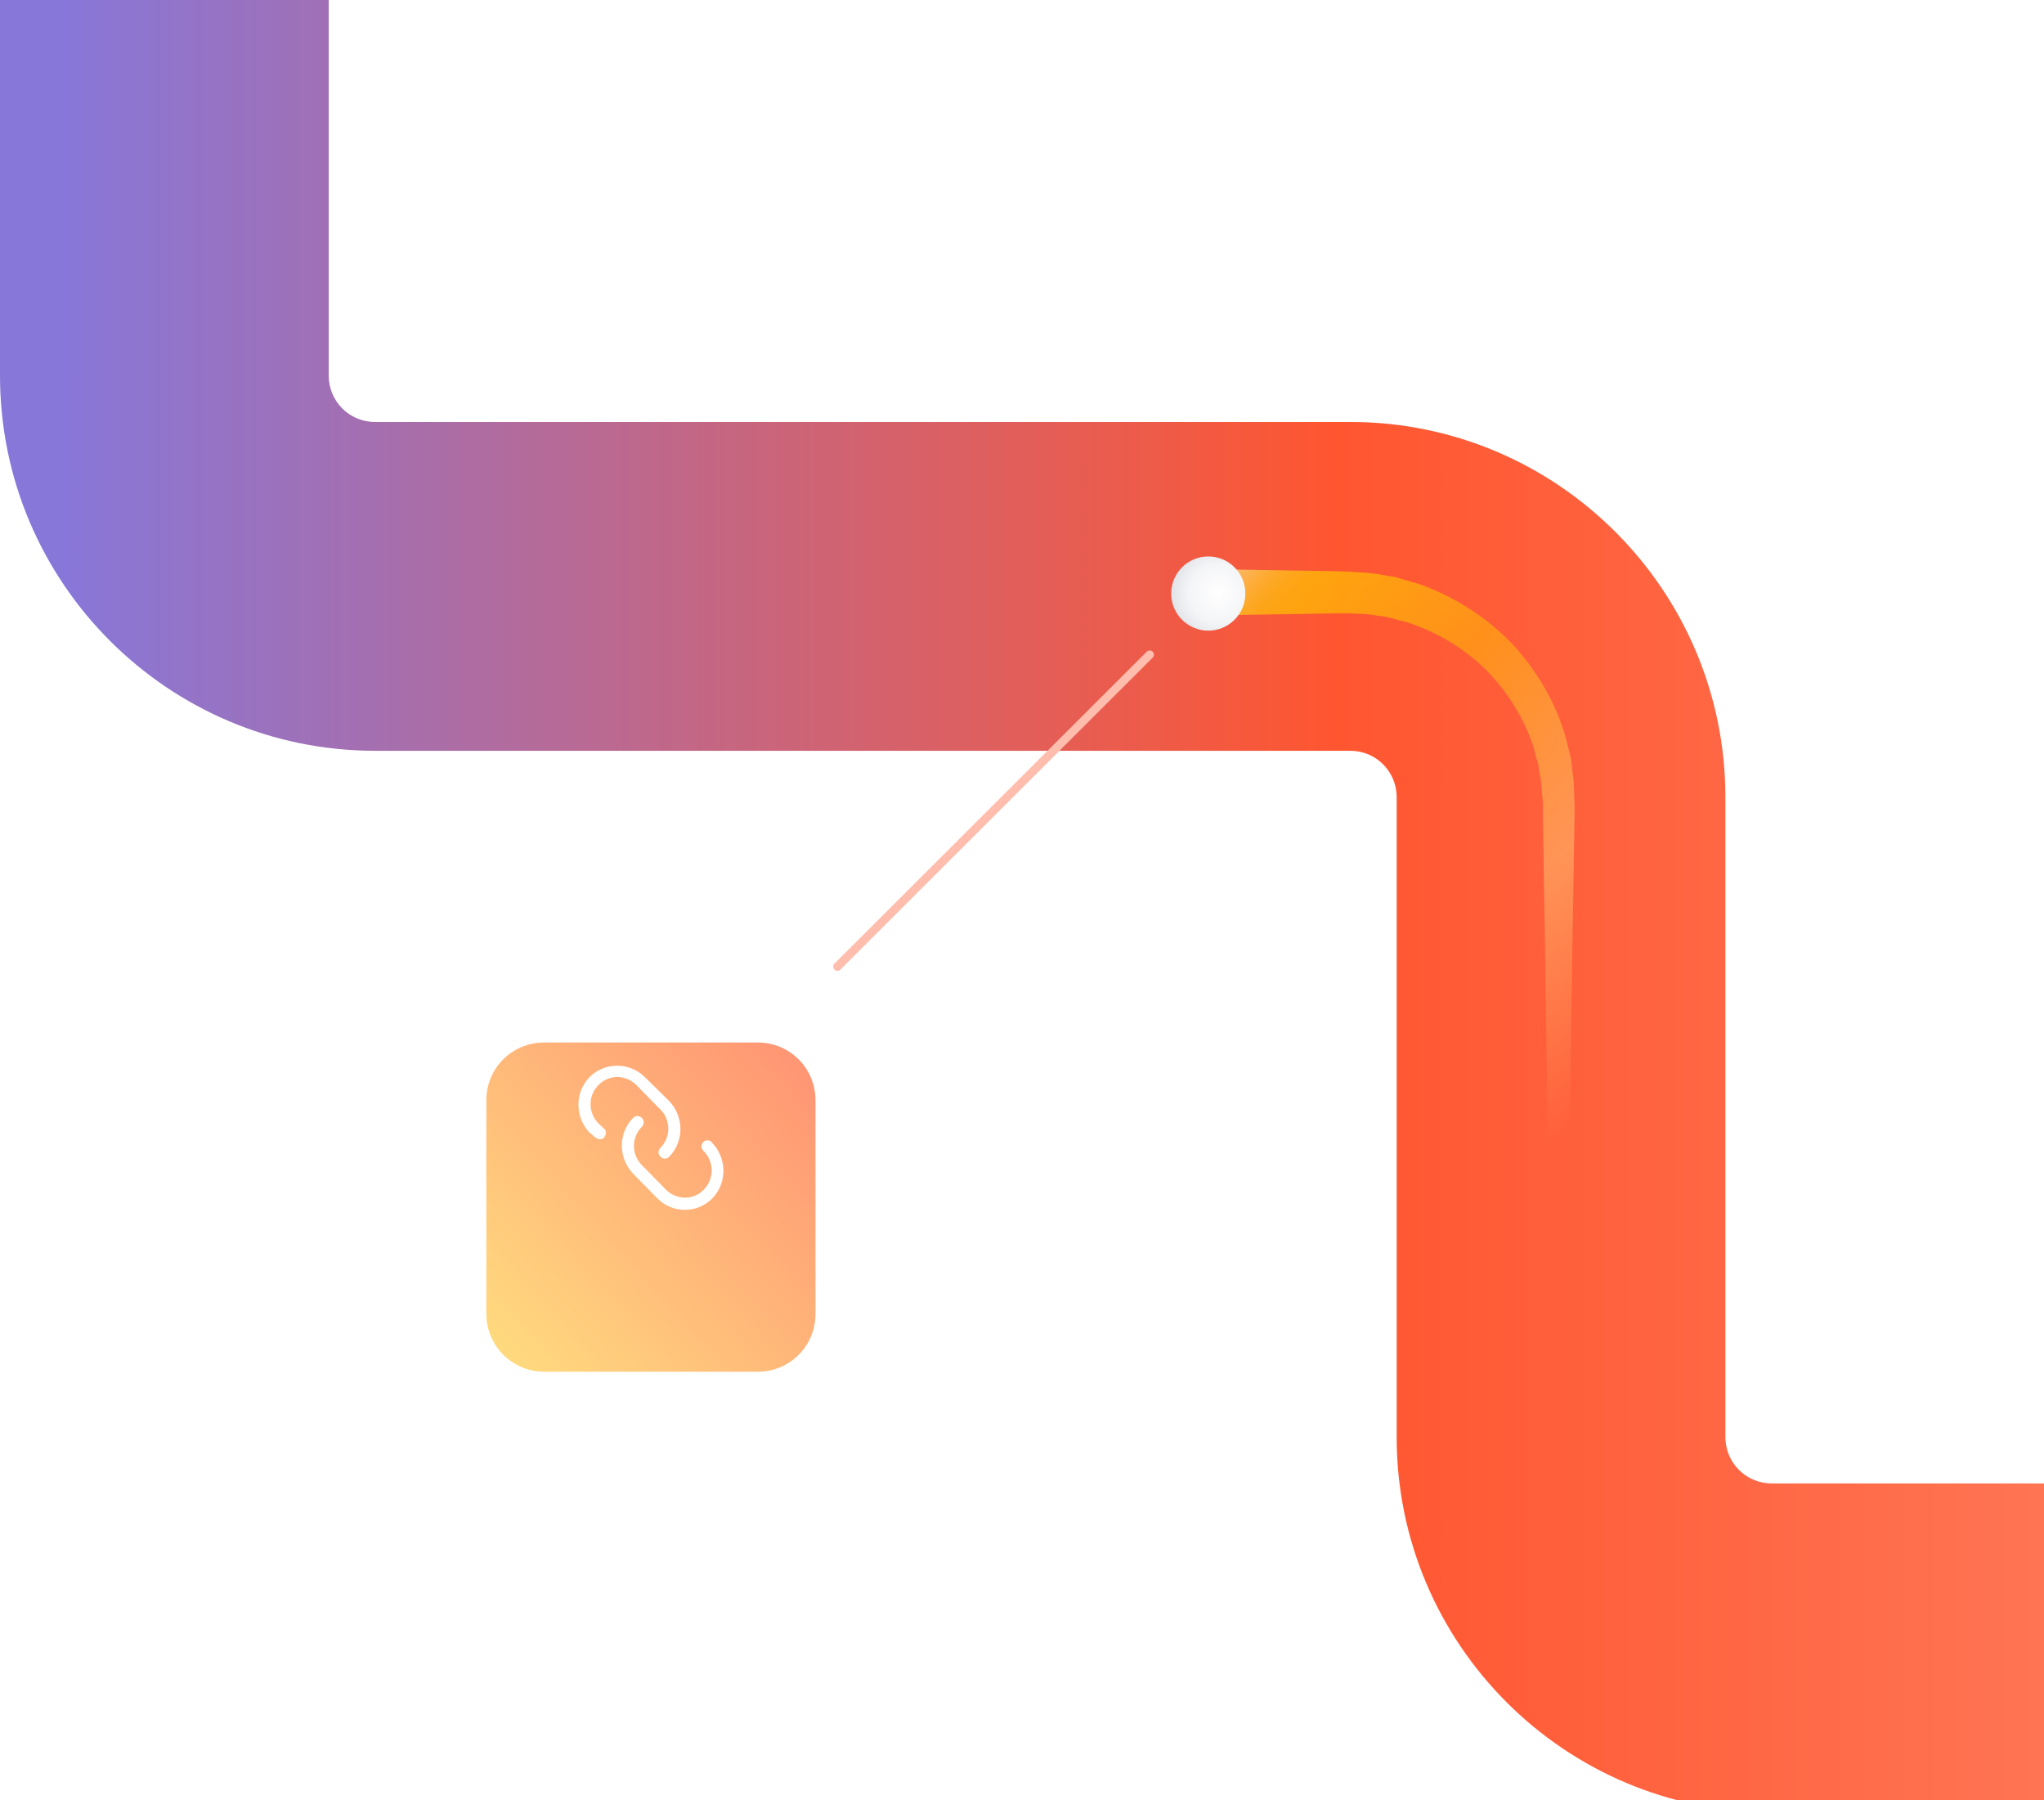 <svg width="485" height="427" viewBox="0 0 485 427" fill="none" xmlns="http://www.w3.org/2000/svg">
<g clip-path="url(#clip0)">
<g filter="url(#filter0_d)">
<path d="M129.1 307.4H179.8C187.4 307.4 193.5 301.3 193.5 293.7V243C193.5 235.4 187.4 229.3 179.8 229.3H129.1C121.5 229.3 115.4 235.4 115.4 243V293.7C115.4 301.3 121.6 307.4 129.1 307.4Z" fill="url(#paint0_linear)"/>
</g>
<g filter="url(#filter1_i)">
<path d="M168.9 270C172.5 273.7 172.6 279.6 169 283.3C165.4 286.9 159.6 286.9 156 283.3L155.9 283.2L150.3 277.5C146.7 273.8 146.6 267.9 150.2 264.2C150.8 263.6 151.7 263.6 152.3 264.2C152.9 264.8 152.9 265.7 152.3 266.3C149.8 268.8 149.8 272.9 152.3 275.4L152.4 275.5L158 281.2C160.5 283.7 164.5 283.8 167 281.2C169.5 278.7 169.5 274.5 166.9 272C166.3 271.4 166.3 270.5 166.9 269.9C167.5 269.3 168.4 269.4 168.9 270Z" fill="white"/>
</g>
<g filter="url(#filter2_i)">
<path d="M158.7 260.1C162.3 263.8 162.4 269.7 158.8 273.4C158.2 274 157.3 274 156.7 273.4C156.1 272.8 156.1 271.9 156.7 271.3C159.2 268.8 159.2 264.7 156.7 262.2L156.6 262.1L151 256.4C148.5 253.9 144.5 253.8 142 256.4C139.5 258.9 139.5 263 142 265.5L142.1 265.6L143.3 266.7C143.9 267.2 143.9 268.1 143.4 268.7V268.8C142.9 269.4 142 269.4 141.4 268.9H141.3L140.1 267.8H140C136.4 264.1 136.3 258.2 139.9 254.5C143.5 250.9 149.3 250.9 153 254.5L153.1 254.6L158.7 260.1Z" fill="white"/>
</g>
<g filter="url(#filter3_d)">
<path d="M89 175.1H320.4C326.5 175.1 331.4 180 331.4 186.1V337.9C331.4 387 371.3 426.9 420.4 426.9H634.2V348.9H420.4C414.3 348.9 409.4 344 409.4 337.9V186.1C409.4 137 369.5 97.1 320.4 97.1H89C82.9 97.1 78 92.2 78 86.1V-163H0V86.1C0 135.2 39.9 175.1 89 175.1Z" fill="url(#paint1_linear)"/>
</g>
<path d="M367.3 272.9L366.6 224.4L366.2 200.2L366.1 194.1V191.1C366.1 190.1 366 189.2 365.9 188.3C365.8 187.4 365.8 186.4 365.7 185.5L365.2 182.7C365.1 182.2 365.1 181.8 365 181.3L364.6 180L363.9 177.3C361.6 170.2 357.5 163.8 352.3 158.6C347 153.5 340.5 149.7 333.5 147.5C332.6 147.3 331.7 147.1 330.8 146.8C329.9 146.6 329 146.3 328.1 146.2C326.3 146 324.5 145.6 322.7 145.6L320 145.5H317L310.9 145.6L286.7 146C283.7 146 281.2 143.6 281.1 140.6C281 137.6 283.5 135.1 286.5 135C286.5 135 286.6 135 286.7 135L310.9 135.4L317 135.5L320 135.6L323.3 135.8C325.5 135.9 327.7 136.3 329.9 136.7C331 136.8 332.1 137.2 333.1 137.5C334.2 137.8 335.2 138.1 336.3 138.4C344.7 141.3 352.3 146.1 358.5 152.4C364.5 158.8 369.1 166.5 371.5 174.9L372.3 178.1L372.7 179.7C372.8 180.2 372.9 180.8 372.9 181.3L373.3 184.5C373.5 185.6 373.4 186.7 373.5 187.8C373.5 188.9 373.6 190 373.6 191V194L373.5 200.1L373.1 224.3L372.4 272.8C372.4 274.2 371.2 275.3 369.8 275.3C368.5 275.4 367.4 274.3 367.3 272.9Z" fill="url(#paint2_linear)"/>
<path d="M286.7 149.6C291.56 149.6 295.5 145.66 295.5 140.8C295.5 135.94 291.56 132 286.7 132C281.84 132 277.9 135.94 277.9 140.8C277.9 145.66 281.84 149.6 286.7 149.6Z" fill="url(#paint3_radial)"/>
<path d="M272.8 155.3L198.7 229.3" stroke="#FFBDAD" stroke-width="2" stroke-miterlimit="10" stroke-linecap="round"/>
</g>
<defs>
<filter id="filter0_d" x="87.4" y="219.3" width="134.1" height="134.1" filterUnits="userSpaceOnUse" color-interpolation-filters="sRGB">
<feFlood flood-opacity="0" result="BackgroundImageFix"/>
<feColorMatrix in="SourceAlpha" type="matrix" values="0 0 0 0 0 0 0 0 0 0 0 0 0 0 0 0 0 0 127 0"/>
<feOffset dy="18"/>
<feGaussianBlur stdDeviation="14"/>
<feColorMatrix type="matrix" values="0 0 0 0 0.035 0 0 0 0 0.118 0 0 0 0 0.259 0 0 0 0.15 0"/>
<feBlend mode="normal" in2="BackgroundImageFix" result="effect1_dropShadow"/>
<feBlend mode="normal" in="SourceGraphic" in2="effect1_dropShadow" result="shape"/>
</filter>
<filter id="filter1_i" x="147.549" y="263.75" width="24.101" height="23.25" filterUnits="userSpaceOnUse" color-interpolation-filters="sRGB">
<feFlood flood-opacity="0" result="BackgroundImageFix"/>
<feBlend mode="normal" in="SourceGraphic" in2="BackgroundImageFix" result="shape"/>
<feColorMatrix in="SourceAlpha" type="matrix" values="0 0 0 0 0 0 0 0 0 0 0 0 0 0 0 0 0 0 127 0" result="hardAlpha"/>
<feOffset dy="1"/>
<feGaussianBlur stdDeviation="0.5"/>
<feComposite in2="hardAlpha" operator="arithmetic" k2="-1" k3="1"/>
<feColorMatrix type="matrix" values="0 0 0 0 1 0 0 0 0 0.596 0 0 0 0 0.459 0 0 0 1 0"/>
<feBlend mode="normal" in2="shape" result="effect1_innerShadow"/>
</filter>
<filter id="filter2_i" x="137.25" y="251.8" width="24.201" height="23.05" filterUnits="userSpaceOnUse" color-interpolation-filters="sRGB">
<feFlood flood-opacity="0" result="BackgroundImageFix"/>
<feBlend mode="normal" in="SourceGraphic" in2="BackgroundImageFix" result="shape"/>
<feColorMatrix in="SourceAlpha" type="matrix" values="0 0 0 0 0 0 0 0 0 0 0 0 0 0 0 0 0 0 127 0" result="hardAlpha"/>
<feOffset dy="1"/>
<feGaussianBlur stdDeviation="0.5"/>
<feComposite in2="hardAlpha" operator="arithmetic" k2="-1" k3="1"/>
<feColorMatrix type="matrix" values="0 0 0 0 1 0 0 0 0 0.596 0 0 0 0 0.459 0 0 0 1 0"/>
<feBlend mode="normal" in2="shape" result="effect1_innerShadow"/>
</filter>
<filter id="filter3_d" x="-17" y="-177" width="668.2" height="623.9" filterUnits="userSpaceOnUse" color-interpolation-filters="sRGB">
<feFlood flood-opacity="0" result="BackgroundImageFix"/>
<feColorMatrix in="SourceAlpha" type="matrix" values="0 0 0 0 0 0 0 0 0 0 0 0 0 0 0 0 0 0 127 0"/>
<feOffset dy="3"/>
<feGaussianBlur stdDeviation="8.5"/>
<feColorMatrix type="matrix" values="0 0 0 0 0.035 0 0 0 0 0.118 0 0 0 0 0.259 0 0 0 0.15 0"/>
<feBlend mode="normal" in2="BackgroundImageFix" result="effect1_dropShadow"/>
<feBlend mode="normal" in="SourceGraphic" in2="effect1_dropShadow" result="shape"/>
</filter>
<linearGradient id="paint0_linear" x1="206.485" y1="221.136" x2="106.183" y2="312.291" gradientUnits="userSpaceOnUse">
<stop offset="0.086" stop-color="#FF8F73"/>
<stop offset="0.985" stop-color="#FFE380"/>
</linearGradient>
<linearGradient id="paint1_linear" x1="0" y1="131.949" x2="634.155" y2="131.949" gradientUnits="userSpaceOnUse">
<stop offset="0.022" stop-color="#8777D9"/>
<stop offset="0.5" stop-color="#FF5630"/>
<stop offset="1" stop-color="#FF8F73"/>
</linearGradient>
<linearGradient id="paint2_linear" x1="284.68" y1="134.954" x2="400.1" y2="250.374" gradientUnits="userSpaceOnUse">
<stop stop-color="white" stop-opacity="0.7"/>
<stop offset="0.004" stop-color="#FFFBEF" stop-opacity="0.7"/>
<stop offset="0.019" stop-color="#FFEEB7" stop-opacity="0.7"/>
<stop offset="0.035" stop-color="#FFE386" stop-opacity="0.7"/>
<stop offset="0.051" stop-color="#FFDA5D" stop-opacity="0.7"/>
<stop offset="0.067" stop-color="#FFD23B" stop-opacity="0.7"/>
<stop offset="0.084" stop-color="#FFCC21" stop-opacity="0.7"/>
<stop offset="0.101" stop-color="#FFC70F" stop-opacity="0.7"/>
<stop offset="0.118" stop-color="#FFC504" stop-opacity="0.7"/>
<stop offset="0.137" stop-color="#FFC400" stop-opacity="0.7"/>
<stop offset="0.366" stop-color="#FFC400" stop-opacity="0.5"/>
<stop offset="0.427" stop-color="#FFC915" stop-opacity="0.479"/>
<stop offset="0.553" stop-color="#FFD64B" stop-opacity="0.438"/>
<stop offset="0.666" stop-color="#FFE380" stop-opacity="0.4"/>
<stop offset="0.954" stop-color="#FFE380" stop-opacity="0"/>
</linearGradient>
<radialGradient id="paint3_radial" cx="0" cy="0" r="1" gradientUnits="userSpaceOnUse" gradientTransform="translate(289.017 140.726) rotate(180) scale(11.686)">
<stop stop-color="white"/>
<stop offset="0.592" stop-color="#F4F5F7"/>
<stop offset="1" stop-color="#DFE1E5"/>
</radialGradient>
<clipPath id="clip0">
<rect width="485" height="427" fill="white"/>
</clipPath>
</defs>
</svg>
